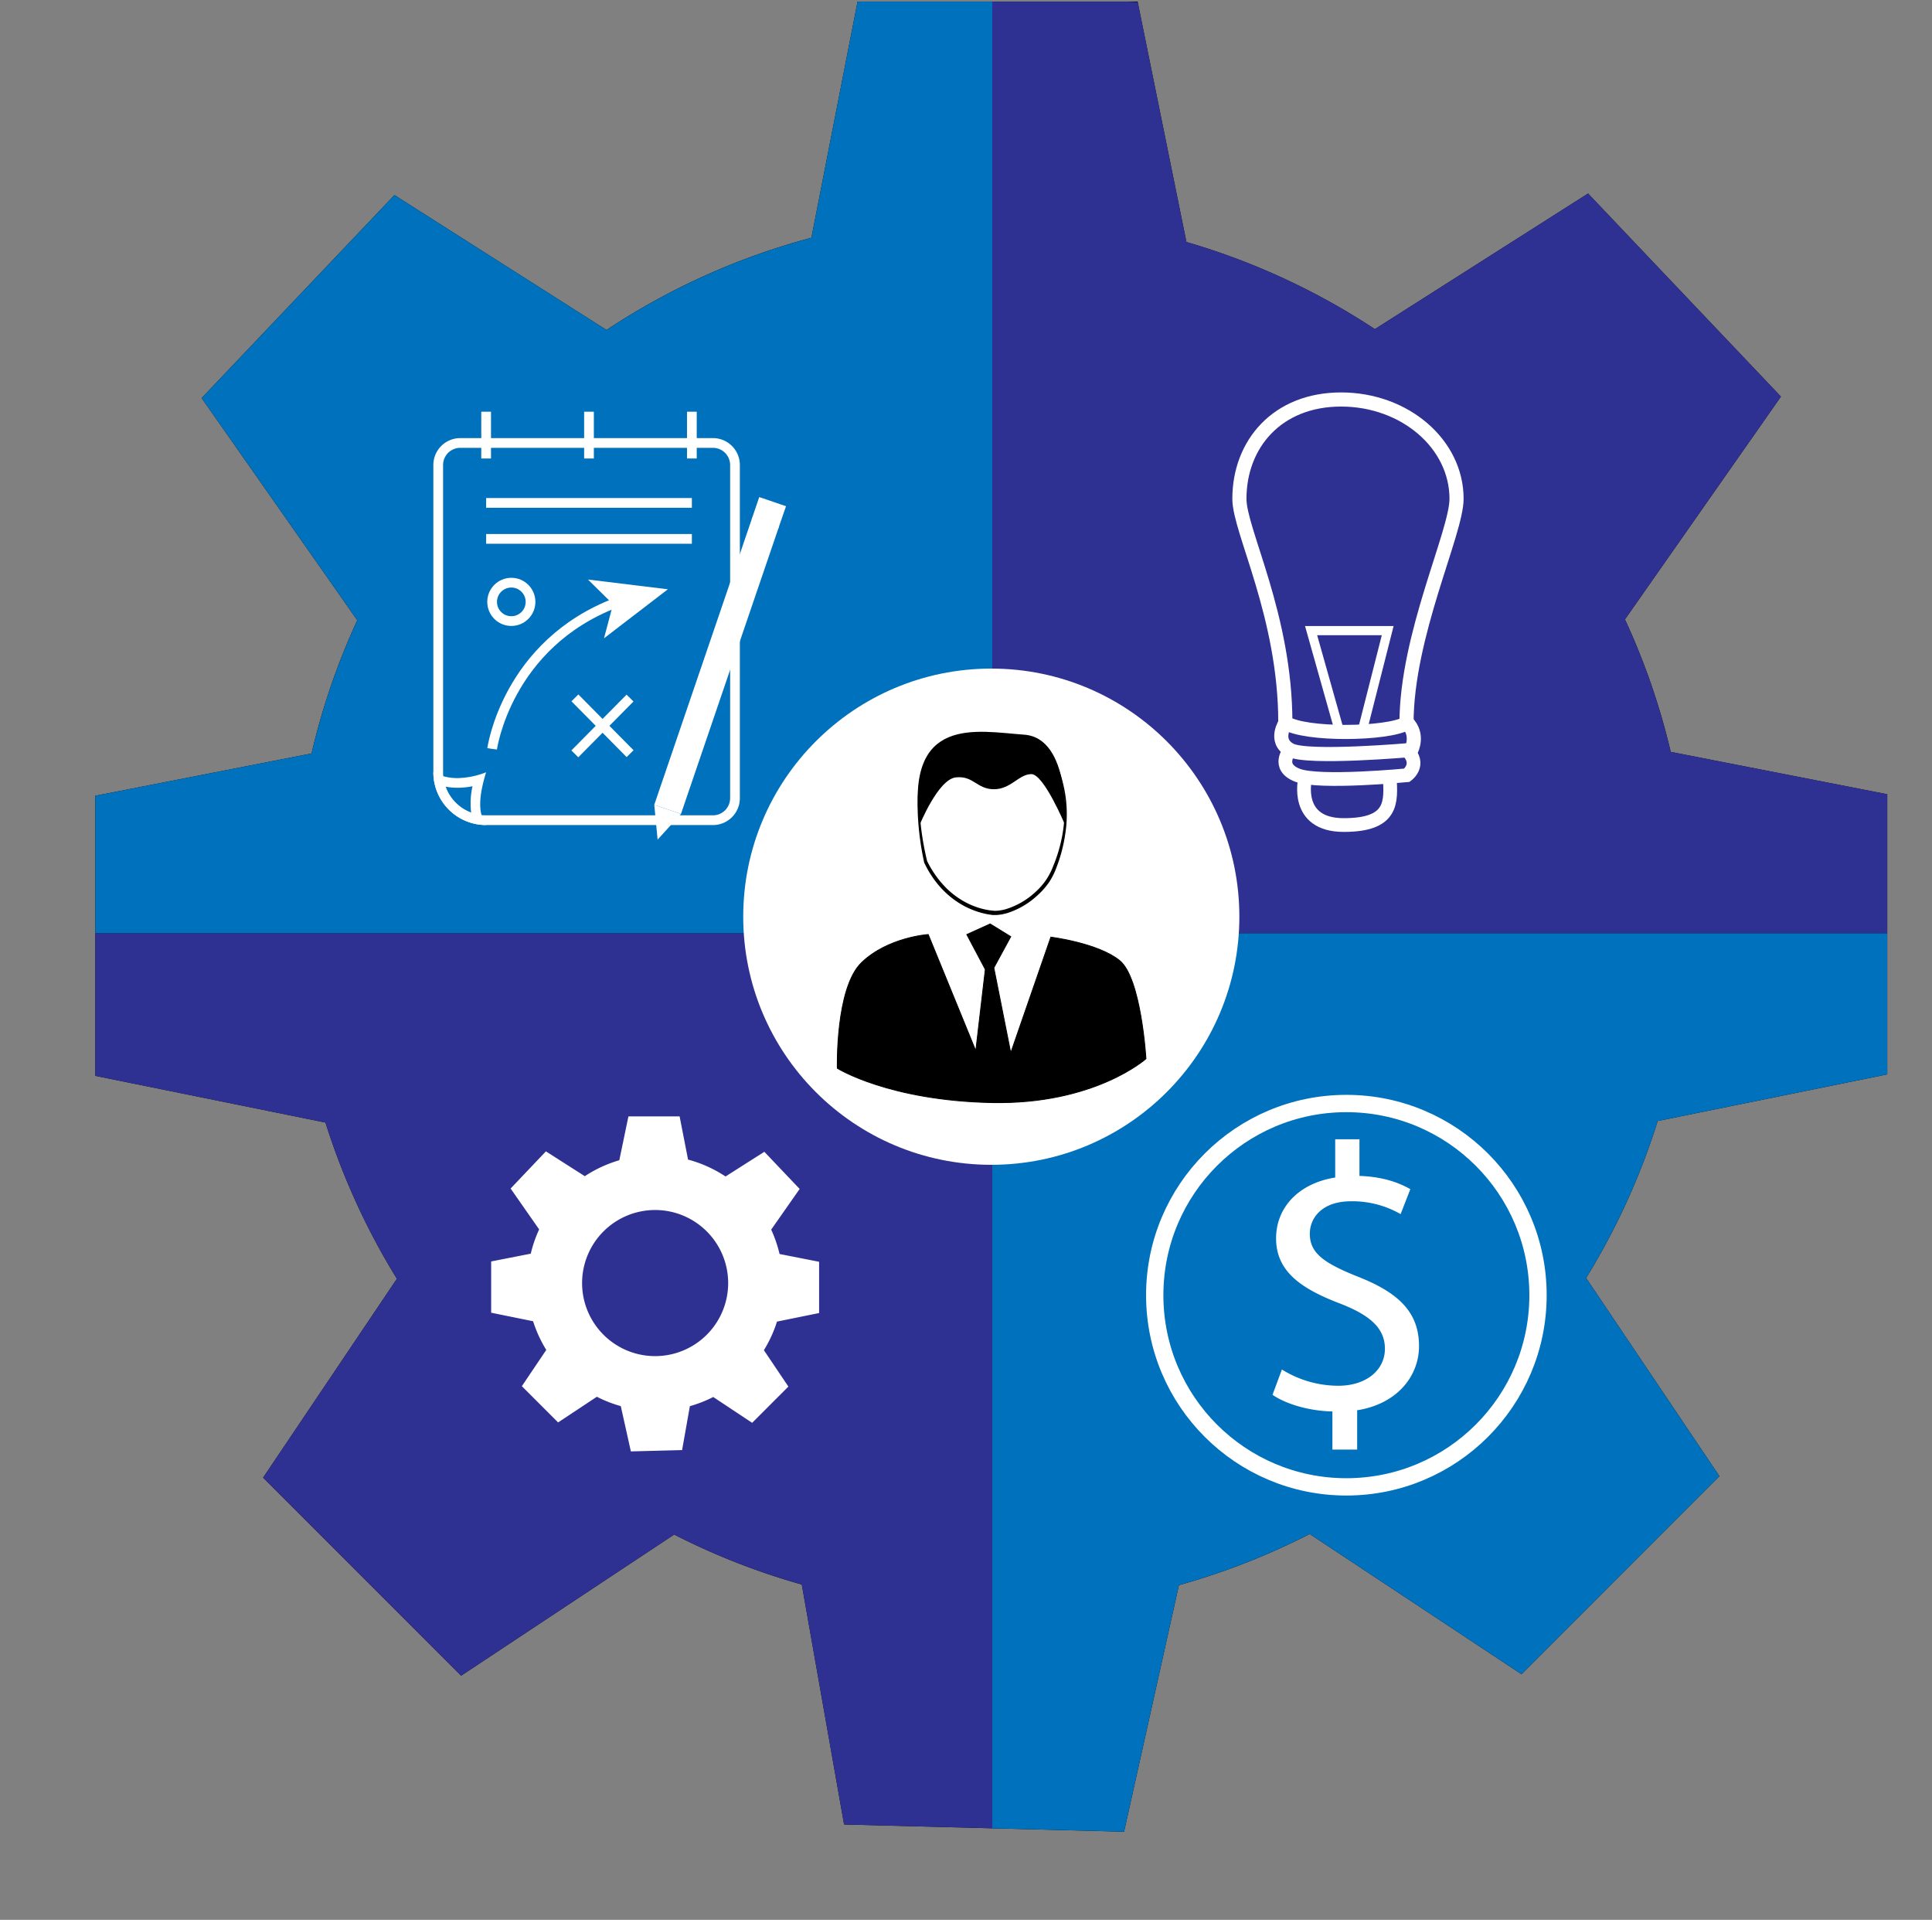 <svg xmlns="http://www.w3.org/2000/svg" xmlns:xlink="http://www.w3.org/1999/xlink" viewBox="0 0 993 986.57"><rect x="0" y="0" width="993" height="986.57" fill="#808080" stroke="none"/><defs><style>.a,.g,.h,.i,.j,.l{fill:none;}.b{clip-path:url(#a);}.c{fill:#2e3192;}.d{fill:#0071bc;}.e,.k{fill:#fff;}.f{stroke:#000;stroke-width:0.43px;}.f,.g,.h,.i,.j,.k,.l{stroke-miterlimit:10;}.g,.h,.i,.j,.k,.l{stroke:#fff;}.g{stroke-width:7.26px;}.h{stroke-width:7.06px;}.i{stroke-width:4.72px;}.j{stroke-width:8.9px;}.k,.l{stroke-width:5px;}</style><clipPath id="a" transform="translate(-451 -60.43)"><path class="a" d="M1421,612.52V468.58l-111.28-21.76a356,356,0,0,0-23.53-68.1l80.16-114.48-99.13-104.37-109.57,69.7a357,357,0,0,0-96.86-44.78L1035.71,61.25H891.77L868.05,182.61A357.08,357.08,0,0,0,762.74,230l-109-69.32L554.64,265l80,114.17a355.41,355.41,0,0,0-23.51,68.45L500,469.35V613.29l118.28,24A357.35,357.35,0,0,0,655,717.56l-68.77,102.2L688,921.54,797.51,849a356,356,0,0,0,65.59,25.69L884.84,998l143.9,3.71L1056.93,875a357.31,357.31,0,0,0,67.21-26.29L1233,920.77,1334.73,819l-68.52-101.83A357.06,357.06,0,0,0,1303,636.48Z"/></clipPath></defs><path d="M1421,612.52V468.58l-111.28-21.76a356,356,0,0,0-23.53-68.1l80.16-114.48-99.13-104.37-109.57,69.7a357,357,0,0,0-96.86-44.78L1035.71,61.25H891.77L868.05,182.61A357.08,357.08,0,0,0,762.74,230l-109-69.32L554.64,265l80,114.17a355.41,355.41,0,0,0-23.51,68.45L500,469.35V613.29l118.28,24A357.35,357.35,0,0,0,655,717.56l-68.77,102.2L688,921.54,797.51,849a356,356,0,0,0,65.59,25.69L884.84,998l143.9,3.71L1056.93,875a357.31,357.31,0,0,0,67.21-26.29L1233,920.77,1334.73,819l-68.52-101.83A357.06,357.06,0,0,0,1303,636.48Z" transform="translate(-451 -60.43)"/><g class="b"><path class="c" d="M960.91,61.25V540H1421S1484.83,37.5,960.91,61.25Z" transform="translate(-451 -60.43)"/><polygon class="d" points="510 479.57 510 986.57 993 986.57 970 479.57 510 479.57"/><rect class="c" y="479.57" width="510" height="497.91"/><rect class="d" x="8" y="0.57" width="502" height="479"/></g><circle class="e" cx="509.5" cy="471.07" r="127.5"/><path class="f" d="M881.36,609.38s-1.08-41.29,12.5-54.33,34.23-14.4,34.23-14.4l24.44,59.76,4.89-41.83-9.51-17.93,12-5.43,10.59,6.52-8.69,16,8.69,43.73L991.11,542s24.17,3,35.31,12S1040,604.49,1040,604.49s-26.35,23.63-79.32,22.54S881.36,609.38,881.36,609.38Z" transform="translate(-451 -60.43)"/><path d="M925.35,454.18a52.22,52.22,0,0,0-1.83,12.17,103.36,103.36,0,0,0,.22,12.32,145.57,145.57,0,0,0,3.79,24.3l-.06-.17a51.93,51.93,0,0,0,9.92,14,41.94,41.94,0,0,0,6.66,5.38,39,39,0,0,0,7.6,3.91,37.23,37.23,0,0,0,8.23,2.15l2.09.22c.67,0,1.35,0,2-.07s1.38-.15,2.07-.3,1.37-.28,2-.48a39,39,0,0,0,14.72-8.4,36.22,36.22,0,0,0,5.72-6.34,35.54,35.54,0,0,0,3.92-7.58,73.43,73.43,0,0,0,2.85-8.19,76.86,76.86,0,0,0,1.93-8.47,75.75,75.75,0,0,0,.86-17.35,66,66,0,0,0-3.5-17.08,66.06,66.06,0,0,1,4,34.64,80.16,80.16,0,0,1-1.75,8.67,76,76,0,0,1-2.7,8.44,35.93,35.93,0,0,1-4,8,38,38,0,0,1-6,6.71,40.9,40.9,0,0,1-15.44,9c-.73.23-1.48.36-2.22.55s-1.51.23-2.27.34-1.56.07-2.34.1-1.52-.17-2.27-.25A39.87,39.87,0,0,1,950.9,528a40.57,40.57,0,0,1-7.94-4.16,44.34,44.34,0,0,1-6.91-5.68,21.38,21.38,0,0,1-1.54-1.62c-.49-.57-1-1.1-1.48-1.68-.91-1.18-1.87-2.32-2.68-3.58a52.36,52.36,0,0,1-4.41-7.74l0-.08,0-.09a148,148,0,0,1-3.22-24.63,102.84,102.84,0,0,1,.28-12.41c.16-2.06.46-4.11.81-6.15A40.53,40.53,0,0,1,925.35,454.18Z" transform="translate(-451 -60.43)"/><path d="M923.63,484.44s9.5-23.51,18.62-24.52S953.06,466,961.84,466s12.84-7.77,19.26-7.77,17.36,26.21,17.36,26.21,2.91-44.79-21.08-46.48S916.16,427.54,923.63,484.44Z" transform="translate(-451 -60.43)"/><path class="g" d="M1199.63,316.75c0,17.45-25.72,70-25.72,115.38-9.56,5.66-52.26,6.28-62.28-.36,0-54.94-23.61-98.54-23.61-115,0-28.19,19.48-51.05,52.26-51.05S1199.63,288.56,1199.63,316.75Z" transform="translate(-451 -60.43)"/><path class="g" d="M1111.82,431.64s-6.41,9.45,2.29,14.18,62.26,0,62.26,0,4.12-7.88-2.29-14.18" transform="translate(-451 -60.43)"/><path class="h" d="M1114,445.82s-7.35,8.66,3.89,13,56.19,0,56.19,0,7.78-5.51,0-13" transform="translate(-451 -60.43)"/><path class="h" d="M1121.75,460.78s-5.62,23.62,19.89,23.62,24.35-11.93,23.63-24.86" transform="translate(-451 -60.43)"/><polyline class="i" points="688.5 375.94 673.87 324.07 713.24 324.07 700.07 375.94"/><circle class="j" cx="692" cy="665.57" r="98.5"/><path class="e" d="M1135.82,805.35V785.73c-11.67-.19-23.74-3.69-30.78-8.54l4.83-13a55,55,0,0,0,29,8.35c14.28,0,23.94-8,23.94-19,0-10.69-7.85-17.29-22.73-23.12-20.52-7.77-33.2-16.71-33.2-33.61,0-16.12,11.87-28.36,30.38-31.27V645.87h12.47v18.84c12.07.39,20.32,3.5,26.15,6.8l-5,12.82a49.89,49.89,0,0,0-25.34-6.6c-15.49,0-21.33,8.93-21.33,16.7,0,10.1,7.45,15.15,24.95,22.15,20.72,8.16,31.18,18.26,31.18,35.55,0,15.34-11.07,29.72-31.79,33v20.2Z" transform="translate(-451 -60.43)"/><path class="e" d="M703.44,735V708.66l20.36-4a65.38,65.38,0,0,1,4.31-12.47l-14.67-21,18.14-19.1,20,12.76a65.27,65.27,0,0,1,17.73-8.2L774,634.11H800.3l4.34,22.21A65.32,65.32,0,0,1,823.91,665l19.94-12.69L862,671.4l-14.63,20.9a65.69,65.69,0,0,1,4.3,12.53l20.33,4v26.34l-21.65,4.4a65,65,0,0,1-6.73,14.69l12.59,18.7-18.63,18.63-20-13.27a65.4,65.4,0,0,1-12,4.7l-4,22.57-26.33.68L770.07,783a65.17,65.17,0,0,1-12.3-4.81l-19.92,13.19-18.63-18.63,12.55-18.63A65.65,65.65,0,0,1,725,739.39Zm84.28,22.31a37.54,37.54,0,1,0-37.54-37.53A37.53,37.53,0,0,0,787.72,757.31Z" transform="translate(-451 -60.43)"/><path class="e" d="M817.43,290.56a8.86,8.86,0,0,1,8.84,8.84V470.58a8.85,8.85,0,0,1-8.84,8.83H700.84a22.14,22.14,0,0,1-22.11-22.11V299.4a8.85,8.85,0,0,1,8.83-8.84H817.43m0-5H687.56a13.84,13.84,0,0,0-13.83,13.84V457.3a27.11,27.11,0,0,0,27.11,27.11H817.43a13.84,13.84,0,0,0,13.84-13.83V299.4a13.84,13.84,0,0,0-13.84-13.84Z" transform="translate(-451 -60.43)"/><path class="e" d="M693.86,464.47a39.81,39.81,0,0,0-.69,13.56A22.2,22.2,0,0,1,680,464.67a33,33,0,0,0,6.17.57,40.5,40.5,0,0,0,7.69-.77m7-7.19a42.52,42.52,0,0,1-14.69,3,26.69,26.69,0,0,1-12.44-3v0a27.11,27.11,0,0,0,27.11,27.11h0c-4.84-6.82-3.14-16.64,0-27.13Z" transform="translate(-451 -60.43)"/><rect class="e" x="742.4" y="396.38" width="153.83" height="12.33" transform="translate(-277.24 987.54) rotate(-71.16)"/><path class="e" d="M839,329.13l9.63,3.28L799.64,476,790,472.68l49-143.55m-1.34-2.74L787.27,474,801,478.7l50.37-147.63-13.71-4.68Z" transform="translate(-451 -60.43)"/><rect class="e" x="841.21" y="317.75" width="9.87" height="12.33" transform="translate(-184.68 959.67) rotate(-71.16)"/><path class="e" d="M842.58,318.62l9.63,3.29-2.49,7.29-9.63-3.28,2.49-7.3m-1.35-2.74-3.88,11.38,13.71,4.68L855,320.56l-13.72-4.68Z" transform="translate(-451 -60.43)"/><polygon class="e" points="337.51 415.15 348.08 418.76 338.84 428.92 337.51 415.15"/><path class="e" d="M789.74,477.15l7.44,2.53-6.5,7.14-.94-9.67M787.27,474,789,491.88l12-13.18L787.27,474Z" transform="translate(-451 -60.43)"/><line class="k" x1="249.86" y1="258.43" x2="355.6" y2="258.43"/><line class="k" x1="249.86" y1="276.92" x2="355.6" y2="276.92"/><path class="l" d="M703.94,445.26s7.39-53.82,64-75.23" transform="translate(-451 -60.43)"/><polygon class="e" points="343.27 302.82 310.44 328.01 315.09 310.51 302.2 297.81 343.27 302.82"/><circle class="l" cx="262.81" cy="309.29" r="9.87"/><line class="l" x1="295.49" y1="358.62" x2="323.85" y2="387.29"/><line class="l" x1="323.82" y1="358.72" x2="295.45" y2="387.39"/><line class="l" x1="249.86" y1="211.57" x2="249.86" y2="235.61"/><line class="l" x1="302.73" y1="211.57" x2="302.73" y2="235.61"/><line class="l" x1="355.6" y1="211.57" x2="355.6" y2="235.61"/></svg>
